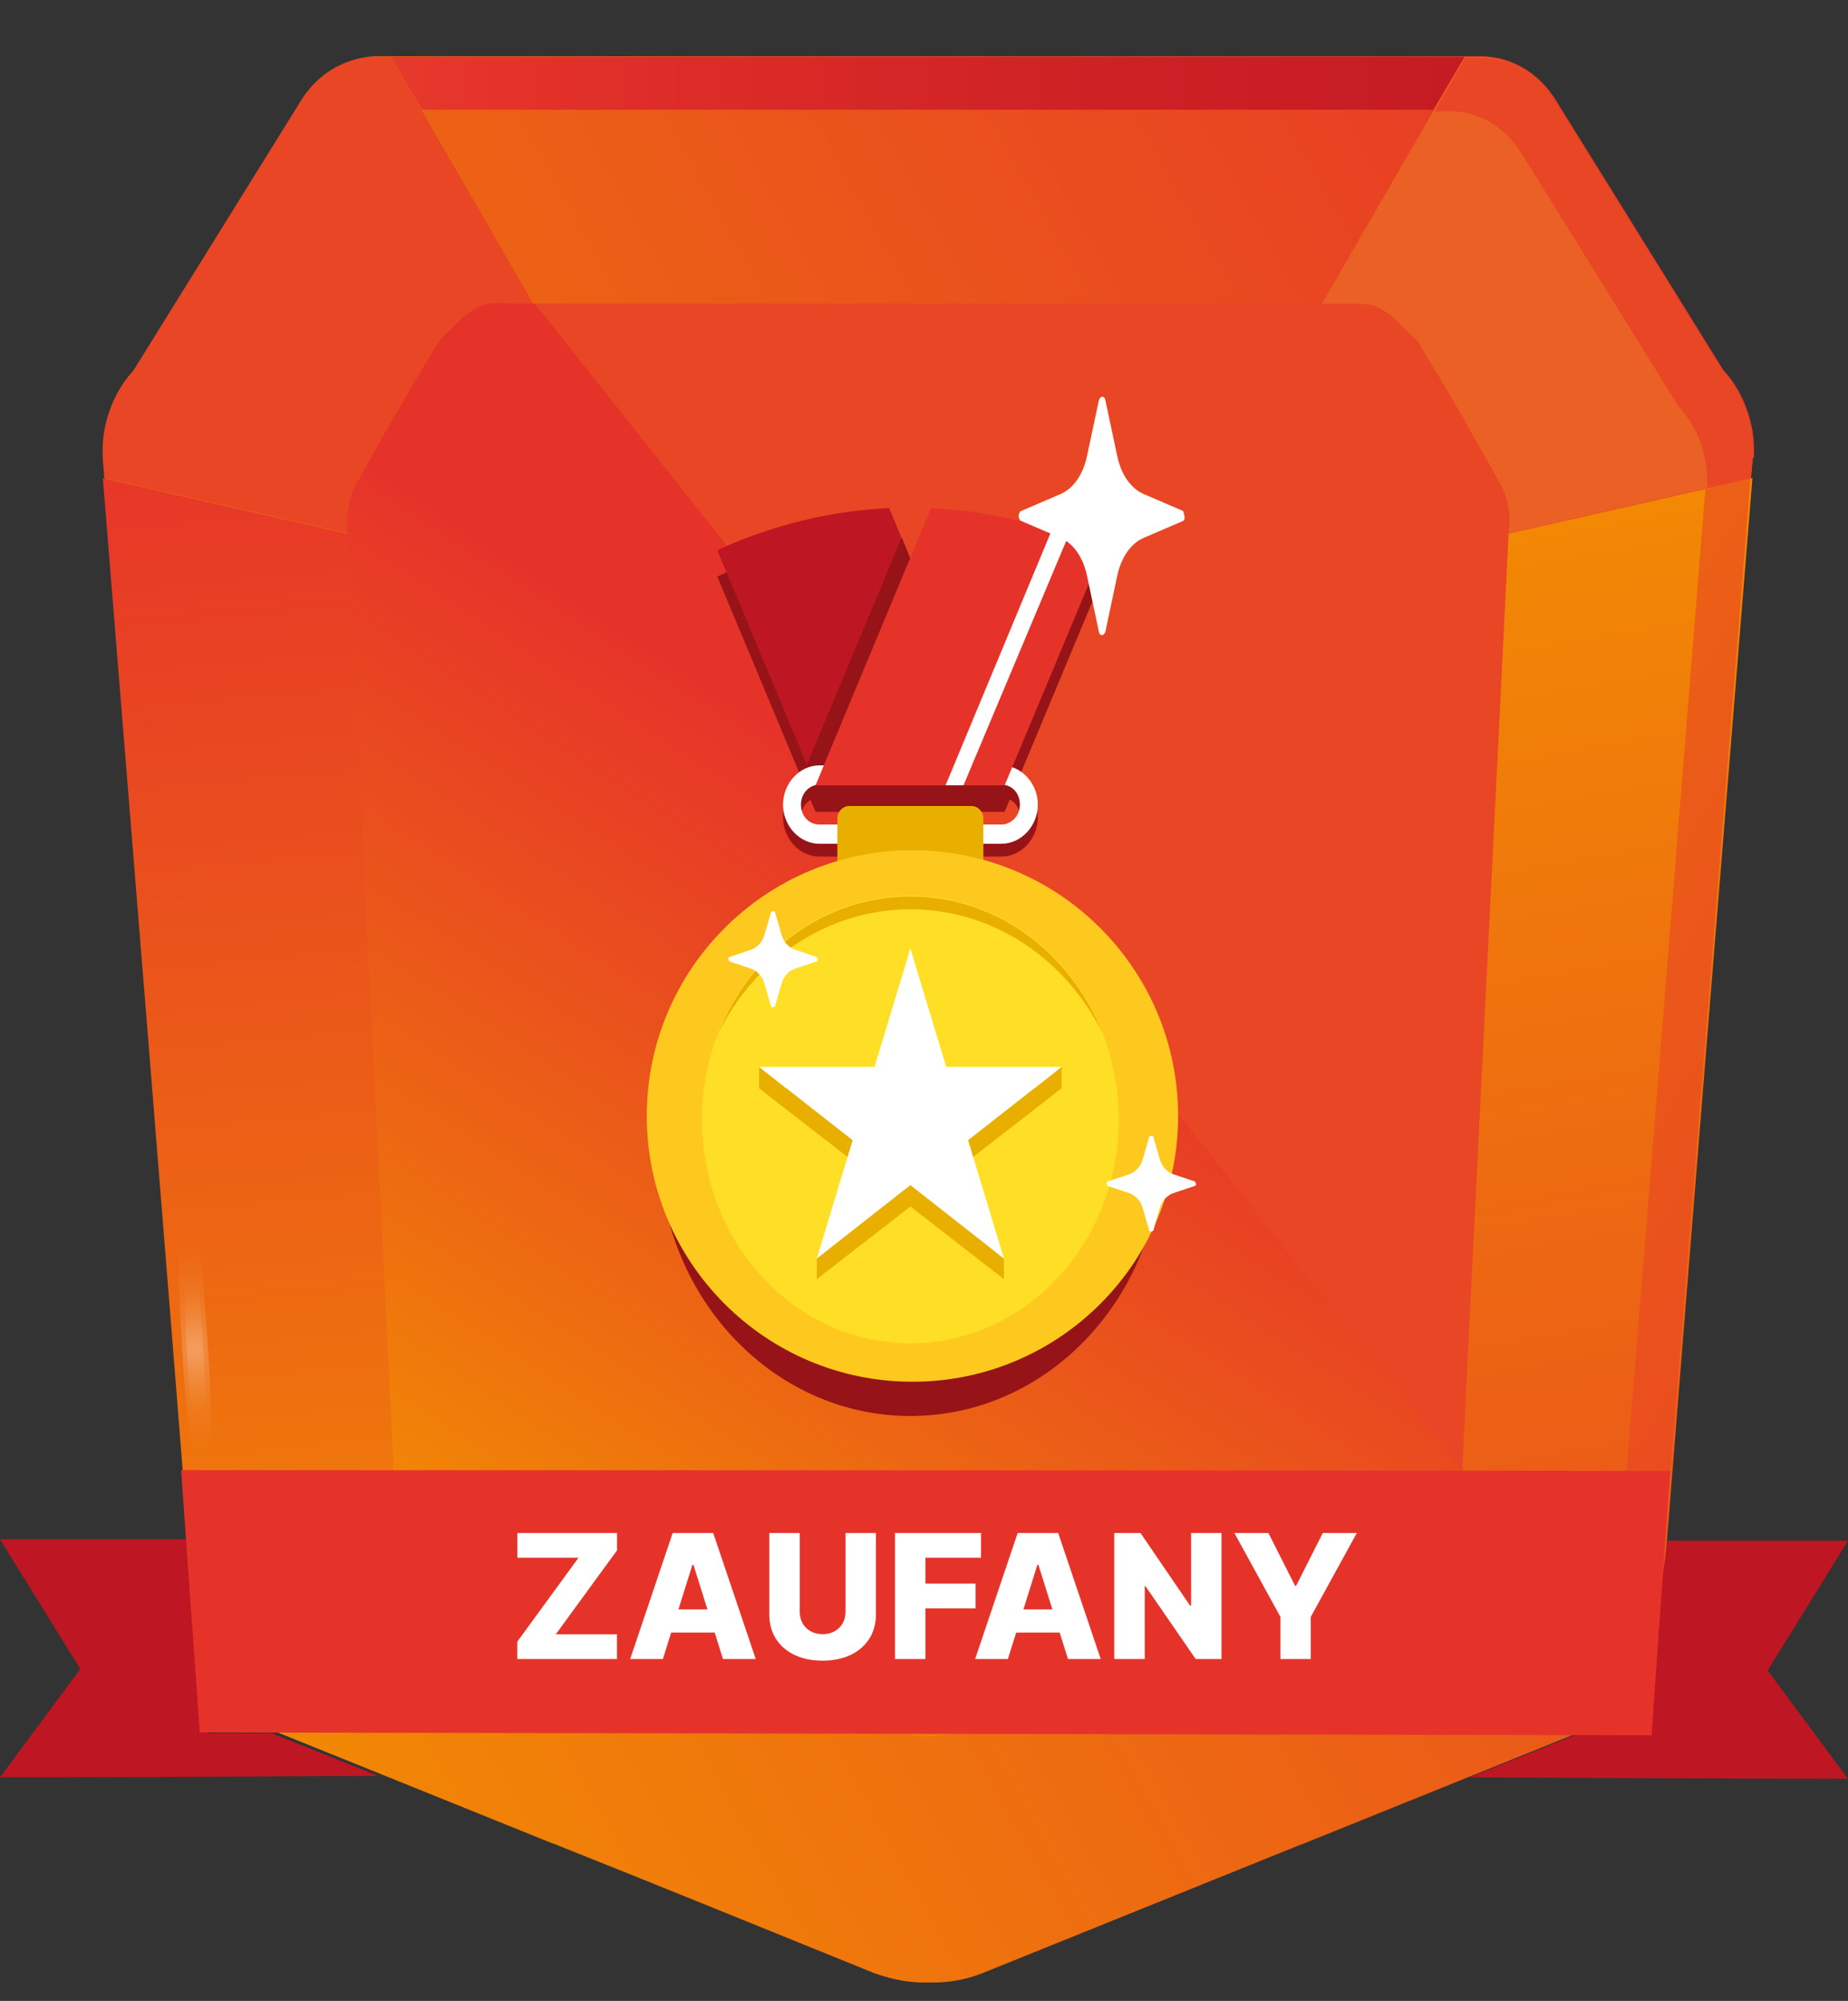 <svg width="85" height="92" viewBox="0 0 85 92" fill="none" xmlns="http://www.w3.org/2000/svg">
<rect x="0" y="0" width="85" height="92" fill="#333333" stroke="none"/>
<g id="trusted" clip-path="url(#clip0_838_29382)">
<path id="Vector" d="M80.606 21.069C79.172 38.861 77.737 56.62 76.303 74.412C76.211 75.035 75.967 76.116 75.296 77.23C74.441 78.606 73.312 79.328 72.793 79.59C68.581 81.293 64.339 82.997 60.127 84.701C60.005 84.767 59.852 84.799 59.7 84.865C54.847 86.831 50.025 88.764 45.172 90.73C44.684 90.927 43.89 91.156 42.913 91.156H42.486C41.509 91.156 40.716 90.894 40.227 90.73C35.375 88.764 30.552 86.798 25.7 84.865C25.578 84.799 25.425 84.767 25.272 84.701C21.061 82.997 16.818 81.293 12.606 79.59C12.057 79.295 10.958 78.606 10.104 77.23C9.402 76.116 9.188 75.035 9.096 74.412C7.662 56.62 6.227 38.861 4.793 21.069C4.793 20.61 4.793 19.791 5.098 18.873C5.434 17.956 5.922 17.333 6.197 17.006C8.578 13.172 10.958 9.338 13.339 5.505L13.888 4.62C14.621 3.408 15.841 2.687 17.184 2.588H68.276C69.619 2.654 70.84 3.408 71.572 4.62L72.121 5.505C74.502 9.338 76.883 13.172 79.263 17.006C79.569 17.333 80.057 17.956 80.362 18.873C80.698 19.791 80.698 20.61 80.667 21.069H80.606Z" fill="url(#paint0_linear_838_29382)"/>
<path id="Vector_2" d="M80.606 21.069C80.606 21.363 80.544 21.658 80.544 21.986L52.496 28.343L67.36 2.621H68.214C69.557 2.687 70.778 3.44 71.51 4.653L72.06 5.537C74.44 9.371 76.821 13.205 79.202 17.038C79.507 17.366 79.995 17.989 80.3 18.906C80.636 19.823 80.636 20.643 80.606 21.101V21.069Z" fill="#EB6025"/>
<path id="Vector_3" d="M4.731 21.069C4.731 21.363 4.792 21.658 4.792 21.986L32.841 28.343L17.977 2.621H17.123C15.78 2.687 14.559 3.44 13.826 4.653L13.277 5.537C10.896 9.371 8.516 13.205 6.135 17.038C5.83 17.366 5.342 17.989 5.036 18.906C4.701 19.823 4.701 20.643 4.731 21.101V21.069Z" fill="#E84624"/>
<path id="Vector_4" d="M80.604 21.986C79.2 39.32 77.796 56.653 76.422 73.987C76.392 74.577 76.239 75.494 75.751 76.543C75.232 77.657 74.53 78.345 74.103 78.738C68.67 74.314 63.237 69.891 57.805 65.5C58.965 52.459 60.124 39.418 61.284 26.377C67.724 24.903 74.164 23.461 80.604 21.986Z" fill="url(#paint1_linear_838_29382)"/>
<path id="Vector_5" d="M4.73 21.986C6.134 39.32 7.538 56.653 8.912 73.987C8.912 74.577 9.095 75.494 9.583 76.543C10.102 77.657 10.804 78.345 11.231 78.738C16.664 74.314 22.097 69.891 27.529 65.5C26.37 52.459 25.21 39.418 24.05 26.377C17.61 24.903 11.17 23.461 4.73 21.986Z" fill="url(#paint2_linear_838_29382)"/>
<path id="Vector_6" d="M69.405 24.214C68.703 38.566 67.97 52.951 67.268 67.302V67.794L24.387 13.959H61.378C62.385 13.959 62.66 13.959 63.056 14.024C63.331 14.09 63.667 14.253 64.064 14.581C64.43 14.941 64.796 15.302 65.193 15.662C65.803 16.678 66.444 17.727 67.055 18.808C67.695 19.922 68.337 21.036 68.947 22.15C69.069 22.347 69.222 22.642 69.313 23.035C69.435 23.526 69.435 23.919 69.435 24.214H69.405Z" fill="#E84624"/>
<path id="Vector_7" d="M67.358 67.794C67.327 68.285 67.205 68.973 66.839 69.662C66.412 70.448 65.862 70.907 65.557 71.103C62.139 72.512 58.72 73.888 55.302 75.297C49.35 77.624 45.017 79.295 44.345 79.524C44.07 79.623 43.49 79.819 42.758 79.852H42.727C41.995 79.852 41.415 79.623 41.141 79.524C40.469 79.262 36.105 77.624 30.184 75.297C26.765 73.888 23.347 72.512 19.929 71.103C19.623 70.874 19.074 70.448 18.647 69.662C18.097 68.646 18.097 67.696 18.097 67.302C17.395 52.951 16.663 38.566 15.961 24.215C15.961 23.952 15.961 23.526 16.083 23.035C16.175 22.642 16.327 22.38 16.449 22.15C17.06 21.036 17.67 19.922 18.342 18.808C18.952 17.727 19.593 16.678 20.203 15.662C20.57 15.302 20.936 14.941 21.302 14.581C21.699 14.253 22.035 14.09 22.279 14.024C22.675 13.893 22.95 13.926 23.957 13.959H24.598L67.358 67.794Z" fill="url(#paint3_linear_838_29382)"/>
<path id="Vector_8" d="M80.514 22.019C79.11 39.484 77.706 56.981 76.271 74.445C76.18 75.068 75.936 76.149 75.264 77.263C74.898 77.886 74.471 78.345 74.043 78.705C73.402 78.181 72.761 77.656 72.09 77.132C72.517 76.772 73.005 76.28 73.433 75.592C74.104 74.544 74.318 73.528 74.379 72.938C75.752 56.129 77.095 39.32 78.438 22.51C79.11 22.314 79.781 22.15 80.453 22.019H80.514Z" fill="url(#paint4_linear_838_29382)"/>
<path id="Vector_9" d="M67.359 2.621L65.924 5.046H19.411L17.977 2.621H67.359Z" fill="url(#paint5_linear_838_29382)"/>
<path id="Vector_10" d="M80.604 21.069C80.604 21.363 80.543 21.658 80.543 21.986L78.528 22.445C78.528 22.019 78.528 21.265 78.254 20.446C77.948 19.561 77.491 19.004 77.216 18.709C74.957 15.072 72.729 11.468 70.471 7.831L69.952 7.012C69.25 5.865 68.09 5.177 66.839 5.111H65.984L67.388 2.654H68.243C69.586 2.719 70.807 3.473 71.539 4.685L72.088 5.57C74.469 9.404 76.85 13.237 79.23 17.071C79.535 17.399 80.024 18.021 80.329 18.939C80.665 19.856 80.665 20.675 80.634 21.134V21.069H80.604Z" fill="#E84624"/>
<path id="Vector_11" d="M41.876 65.107C48.264 65.107 53.443 59.547 53.443 52.688C53.443 45.83 48.264 40.27 41.876 40.27C35.487 40.27 30.309 45.83 30.309 52.688C30.309 59.547 35.487 65.107 41.876 65.107Z" fill="#961418"/>
<path id="Vector_12" d="M32.992 26.508L37.509 37.321H46.208L40.897 24.575C38.089 24.706 35.434 25.394 32.992 26.508Z" fill="#961418"/>
<path id="Vector_13" d="M37.512 37.321H46.21L50.727 26.508C48.285 25.394 45.63 24.706 42.822 24.575L37.512 37.321Z" fill="#961418"/>
<path id="Vector_14" d="M32.992 25.296L37.509 36.108H46.208L40.897 23.362C38.089 23.493 35.434 24.181 32.992 25.296Z" fill="#BE1622"/>
<path id="Vector_15" d="M41.874 25.689L37.51 36.109L37.113 35.158L41.478 24.706L41.874 25.689Z" fill="#961418"/>
<path id="Vector_16" d="M46.057 39.385H37.694C36.779 39.385 36.016 38.566 36.016 37.583C36.016 36.6 36.779 35.781 37.694 35.781H46.057C46.972 35.781 47.736 36.6 47.736 37.583C47.736 38.566 46.972 39.385 46.057 39.385ZM37.694 36.666C37.236 36.666 36.84 37.059 36.84 37.583C36.84 38.107 37.206 38.5 37.694 38.5H46.057C46.515 38.5 46.911 38.107 46.911 37.583C46.911 37.059 46.545 36.666 46.057 36.666H37.694Z" fill="#961418"/>
<path id="Vector_17" d="M46.057 38.796H37.694C36.779 38.796 36.016 37.977 36.016 36.993C36.016 36.011 36.779 35.191 37.694 35.191H46.057C46.972 35.191 47.736 36.011 47.736 36.993C47.736 37.977 46.972 38.796 46.057 38.796ZM37.694 36.076C37.236 36.076 36.84 36.469 36.84 36.993C36.84 37.518 37.206 37.911 37.694 37.911H46.057C46.515 37.911 46.911 37.518 46.911 36.993C46.911 36.469 46.545 36.076 46.057 36.076H37.694Z" fill="white"/>
<path id="Vector_18" d="M39.065 37.059H44.681C44.986 37.059 45.23 37.321 45.23 37.649V39.648H38.516V37.649C38.516 37.321 38.76 37.059 39.065 37.059Z" fill="#E9AF00"/>
<path id="Vector_19" d="M41.969 63.531C48.717 63.531 54.188 58.061 54.188 51.312C54.188 44.564 48.717 39.094 41.969 39.094C35.221 39.094 29.75 44.564 29.75 51.312C29.75 58.061 35.221 63.531 41.969 63.531Z" fill="#FEC91E"/>
<path id="Vector_20" d="M41.873 61.765C47.165 61.765 51.456 57.158 51.456 51.476C51.456 45.794 47.165 41.188 41.873 41.188C36.58 41.188 32.289 45.794 32.289 51.476C32.289 57.158 36.58 61.765 41.873 61.765Z" fill="#FFDF25"/>
<path id="Vector_21" d="M41.875 41.81C45.69 41.81 49.017 44.104 50.696 47.479C49.231 43.809 45.843 41.22 41.875 41.22C37.908 41.22 34.52 43.809 33.055 47.479C34.733 44.104 38.06 41.81 41.875 41.81Z" fill="#E9AF00"/>
<path id="Vector_22" d="M48.831 50.035V49.052L47.611 50.035H43.521L41.873 44.595L40.225 50.035H36.135L34.914 49.052V50.035L36.257 51.083L39.217 53.377L37.936 57.571L37.569 57.866V58.816L39.004 57.702L41.873 55.474L46.176 58.816V57.866L45.779 57.571L44.528 53.377L48.831 50.035Z" fill="#E9AF00"/>
<path id="Vector_23" d="M41.873 43.612L43.521 49.052H48.831L44.528 52.426L46.176 57.866L41.873 54.491L37.569 57.866L39.217 52.426L34.914 49.052H40.225L41.873 43.612Z" fill="white"/>
<path id="Vector_24" d="M53.045 52.262L53.35 53.311C53.442 53.639 53.686 53.901 53.991 53.999L54.968 54.327C54.968 54.327 55.059 54.491 54.968 54.523L53.991 54.851C53.686 54.949 53.442 55.211 53.35 55.539L53.045 56.588C53.045 56.588 52.892 56.686 52.862 56.588L52.557 55.539C52.465 55.211 52.221 54.949 51.916 54.851L50.939 54.523C50.939 54.523 50.848 54.359 50.939 54.327L51.916 53.999C52.221 53.901 52.465 53.639 52.557 53.311L52.862 52.262C52.862 52.262 53.014 52.164 53.045 52.262Z" fill="white"/>
<path id="Vector_25" d="M35.647 41.941L35.952 42.99C36.043 43.317 36.288 43.579 36.593 43.678L37.569 44.005C37.569 44.005 37.661 44.169 37.569 44.202L36.593 44.53C36.288 44.628 36.043 44.89 35.952 45.218L35.647 46.266C35.647 46.266 35.494 46.365 35.464 46.266L35.158 45.218C35.067 44.89 34.823 44.628 34.517 44.53L33.541 44.202C33.541 44.202 33.449 44.038 33.541 44.005L34.517 43.678C34.823 43.579 35.067 43.317 35.158 42.99L35.464 41.941C35.464 41.941 35.616 41.843 35.647 41.941Z" fill="white"/>
<path id="Vector_26" d="M37.512 36.108H46.21L50.727 25.296C48.285 24.181 45.63 23.493 42.822 23.362L37.512 36.108Z" fill="#E6332A"/>
<path id="Vector_27" d="M43.492 36.109L48.375 24.378L49.139 24.64L44.316 36.109H43.492Z" fill="white"/>
<path id="Vector_28" d="M50.846 18.415L51.395 21.003C51.578 21.822 52.006 22.445 52.586 22.707L54.417 23.494C54.417 23.494 54.569 23.887 54.417 23.952L52.586 24.739C52.006 25.001 51.578 25.623 51.395 26.442L50.846 29.031C50.785 29.26 50.571 29.26 50.541 29.031L49.991 26.442C49.808 25.623 49.381 25.001 48.801 24.739L46.97 23.952C46.817 23.887 46.817 23.559 46.97 23.494L48.801 22.707C49.381 22.445 49.808 21.822 49.991 21.003L50.541 18.415C50.602 18.185 50.816 18.185 50.846 18.415Z" fill="white"/>
<g id="Group" opacity="0.51">
<path id="Vector_29" opacity="0.4" d="M9.979 62.387C10.376 69.399 10.254 74.904 9.674 74.675C9.125 74.478 8.331 68.646 7.934 61.634C7.537 54.622 7.66 49.117 8.239 49.346C8.789 49.543 9.582 55.375 9.979 62.387Z" fill="url(#paint6_radial_838_29382)"/>
<path id="Vector_30" opacity="0.4" d="M9.487 70.41C9.84 70.386 9.905 66.647 9.632 62.06C9.359 57.473 8.851 53.774 8.497 53.798C8.144 53.823 8.079 57.561 8.353 62.148C8.626 66.735 9.134 70.434 9.487 70.41Z" fill="url(#paint7_radial_838_29382)"/>
<path id="Vector_31" opacity="0.4" d="M9.581 62.224C9.826 66.385 9.734 69.662 9.398 69.531C9.063 69.399 8.605 65.926 8.361 61.765C8.116 57.603 8.208 54.327 8.544 54.458C8.879 54.589 9.337 58.062 9.581 62.224Z" fill="url(#paint8_radial_838_29382)"/>
<path id="Vector_32" opacity="0.4" d="M9.367 62.158C9.519 64.877 9.458 67.04 9.245 66.975C9.031 66.909 8.726 64.615 8.573 61.863C8.42 59.143 8.481 56.981 8.695 57.046C8.909 57.112 9.214 59.406 9.367 62.158Z" fill="url(#paint9_radial_838_29382)"/>
</g>
<path id="Vector_33" opacity="0.4" d="M56.526 27.279C57.13 24.811 54.936 22.055 51.627 21.122C48.317 20.189 45.145 21.433 44.541 23.901C43.938 26.369 46.132 29.126 49.441 30.059C52.751 30.992 55.923 29.747 56.526 27.279Z" fill="url(#paint10_radial_838_29382)"/>
<path id="Vector_34" opacity="0.4" d="M54.462 26.697C54.86 25.069 53.425 23.254 51.256 22.643C49.088 22.032 47.007 22.856 46.609 24.484C46.211 26.112 47.646 27.927 49.815 28.538C51.983 29.149 54.064 28.325 54.462 26.697Z" fill="url(#paint11_radial_838_29382)"/>
<path id="Vector_35" opacity="0.4" d="M53.717 24.673C54.663 26.18 54.022 27.786 52.252 28.277C50.482 28.769 48.285 27.95 47.338 26.475C46.392 24.968 47.033 23.362 48.803 22.871C50.574 22.379 52.771 23.198 53.717 24.673Z" fill="url(#paint12_radial_838_29382)"/>
<path id="Vector_36" opacity="0.4" d="M52.616 25.001C53.257 25.984 52.83 27.032 51.67 27.36C50.51 27.688 49.076 27.163 48.435 26.18C47.794 25.197 48.221 24.149 49.381 23.821C50.541 23.494 51.975 24.018 52.616 25.001Z" fill="url(#paint13_radial_838_29382)"/>
<path id="Vector_37" opacity="0.4" d="M55.969 60.881C57.345 59.835 57.15 57 55.534 54.548C53.918 52.096 51.492 50.955 50.116 52C48.74 53.045 48.935 55.88 50.551 58.333C52.167 60.785 54.593 61.926 55.969 60.881Z" fill="url(#paint14_radial_838_29382)"/>
<path id="Vector_38" opacity="0.4" d="M54.966 59.356C55.86 58.676 55.725 56.82 54.664 55.21C53.602 53.6 52.017 52.845 51.123 53.525C50.228 54.204 50.364 56.06 51.425 57.67C52.486 59.281 54.071 60.035 54.966 59.356Z" fill="url(#paint15_radial_838_29382)"/>
<path id="Vector_39" opacity="0.4" d="M54.874 55.965C55.607 57.538 55.393 59.013 54.386 59.275C53.379 59.537 51.944 58.488 51.212 56.916C50.48 55.343 50.693 53.868 51.7 53.606C52.707 53.344 54.142 54.392 54.874 55.965Z" fill="url(#paint16_radial_838_29382)"/>
<path id="Vector_40" opacity="0.4" d="M54.267 56.129C54.755 57.145 54.603 58.128 53.931 58.292C53.26 58.456 52.314 57.767 51.825 56.752C51.337 55.736 51.489 54.753 52.161 54.589C52.832 54.425 53.779 55.113 54.267 56.129Z" fill="url(#paint17_radial_838_29382)"/>
<g id="Group_2" opacity="0.62">
<path id="Vector_41" opacity="0.4" d="M70.351 62.289C69.527 69.825 68.001 75.592 66.933 75.166C65.895 74.74 65.712 68.252 66.536 60.716C67.36 53.18 68.886 47.413 69.954 47.839C70.992 48.265 71.175 54.753 70.351 62.289Z" fill="url(#paint18_radial_838_29382)"/>
<path id="Vector_42" opacity="0.4" d="M69.706 61.658C70.226 56.694 70.077 52.602 69.374 52.517C68.67 52.432 67.678 56.387 67.158 61.35C66.638 66.313 66.787 70.406 67.49 70.491C68.194 70.576 69.186 66.621 69.706 61.658Z" fill="url(#paint19_radial_838_29382)"/>
<path id="Vector_43" opacity="0.4" d="M69.557 61.994C69.069 66.483 68.153 69.924 67.512 69.662C66.871 69.4 66.779 65.566 67.268 61.077C67.756 56.588 68.672 53.147 69.313 53.41C69.923 53.672 70.045 57.505 69.557 61.994Z" fill="url(#paint20_radial_838_29382)"/>
<path id="Vector_44" opacity="0.4" d="M69.19 61.83C68.854 64.779 68.274 67.04 67.847 66.844C67.45 66.68 67.359 64.157 67.694 61.208C68.03 58.259 68.61 55.998 69.037 56.194C69.464 56.391 69.525 58.881 69.19 61.83Z" fill="url(#paint21_radial_838_29382)"/>
</g>
<g id="Group_3" opacity="0.34">
<path id="Vector_45" opacity="0.4" d="M9.615 9.928C13.339 4.129 16.879 0.131 17.551 0.95C18.222 1.769 15.75 7.143 12.057 12.91C8.364 18.677 4.793 22.707 4.122 21.855C3.45 21.036 5.922 15.662 9.615 9.895V9.928Z" fill="url(#paint22_radial_838_29382)"/>
<path id="Vector_46" opacity="0.4" d="M11.812 12.16C14.23 8.345 15.749 4.93 15.206 4.533C14.662 4.136 12.262 6.908 9.844 10.723C7.426 14.538 5.907 17.953 6.45 18.35C6.994 18.747 9.394 15.976 11.812 12.16Z" fill="url(#paint23_radial_838_29382)"/>
<path id="Vector_47" opacity="0.4" d="M10.104 10.518C12.302 7.077 14.438 4.685 14.835 5.177C15.231 5.668 13.767 8.847 11.569 12.287C9.372 15.728 7.235 18.12 6.838 17.628C6.442 17.137 7.907 13.958 10.104 10.518Z" fill="url(#paint24_radial_838_29382)"/>
<path id="Vector_48" opacity="0.4" d="M10.378 10.813C11.812 8.552 13.216 6.979 13.46 7.307C13.735 7.635 12.758 9.732 11.324 11.992C9.89 14.253 8.486 15.826 8.241 15.498C7.997 15.171 8.943 13.074 10.378 10.813Z" fill="url(#paint25_radial_838_29382)"/>
</g>
<path id="Vector_49" opacity="0.4" d="M36.396 51.472C40.945 50.721 44.275 47.618 43.834 44.542C43.394 41.465 39.349 39.58 34.801 40.331C30.253 41.081 26.923 44.184 27.363 47.26C27.804 50.337 31.848 52.222 36.396 51.472Z" fill="url(#paint26_radial_838_29382)"/>
<path id="Vector_50" opacity="0.4" d="M36.125 49.561C39.108 49.069 41.29 47.031 41.001 45.01C40.712 42.989 38.059 41.749 35.077 42.242C32.095 42.734 29.912 44.771 30.201 46.792C30.491 48.814 33.143 50.053 36.125 49.561Z" fill="url(#paint27_radial_838_29382)"/>
<path id="Vector_51" opacity="0.4" d="M36.472 42.465C39.158 42.531 40.928 44.136 40.44 46.004C39.951 47.904 37.388 49.346 34.732 49.281C32.047 49.215 30.276 47.609 30.765 45.742C31.253 43.841 33.817 42.4 36.472 42.465Z" fill="url(#paint28_radial_838_29382)"/>
<path id="Vector_52" opacity="0.4" d="M36.166 43.645C37.906 43.678 39.096 44.726 38.761 45.971C38.455 47.217 36.746 48.167 35.006 48.134C33.267 48.101 32.077 47.053 32.412 45.807C32.748 44.562 34.426 43.612 36.166 43.645Z" fill="url(#paint29_radial_838_29382)"/>
<g id="Group_4" opacity="0.27">
<path id="Vector_53" opacity="0.4" d="M55.548 36.37C69.343 56.686 76.516 75.133 71.541 77.525C66.566 79.917 51.336 65.402 37.541 45.054C23.745 24.738 16.573 6.324 21.548 3.899C26.523 1.507 41.753 16.023 55.548 36.37Z" fill="url(#paint30_radial_838_29382)"/>
<path id="Vector_54" opacity="0.4" d="M63.214 64.702C66.024 62.451 60.839 49.892 51.633 36.652C42.427 23.412 32.687 14.504 29.877 16.756C27.067 19.007 32.253 31.566 41.458 44.806C50.664 58.046 60.405 66.954 63.214 64.702Z" fill="url(#paint31_radial_838_29382)"/>
<path id="Vector_55" opacity="0.4" d="M51.885 38.107C60.095 50.198 64.368 61.175 61.408 62.617C58.447 64.058 49.383 55.408 41.173 43.285C32.962 31.194 28.69 20.217 31.65 18.775C34.611 17.333 43.675 25.984 51.885 38.107Z" fill="url(#paint32_radial_838_29382)"/>
<path id="Vector_56" opacity="0.4" d="M50.053 39.025C55.456 46.954 58.233 54.163 56.31 55.113C54.357 56.063 48.436 50.362 43.034 42.432C37.632 34.503 34.854 27.294 36.777 26.344C38.7 25.394 44.651 31.095 50.053 39.025Z" fill="url(#paint33_radial_838_29382)"/>
</g>
<path id="Vector_57" d="M76.697 70.841H84.998L81.305 76.804L84.998 81.785C79.199 81.785 73.4 81.752 67.602 81.719C69.25 81.064 70.867 80.409 72.515 79.753H75.445L76.697 70.841Z" fill="#BE1622"/>
<path id="Vector_58" d="M8.698 70.775H0L3.693 76.739L0 81.719C5.799 81.719 11.598 81.687 17.397 81.654C15.749 80.998 14.131 80.343 12.483 79.688H9.553C9.248 76.739 8.973 73.757 8.668 70.808H8.698V70.775Z" fill="#BE1622"/>
<path id="Vector_59" d="M75.935 79.786L9.187 79.655C8.912 75.625 8.607 71.627 8.332 67.597C31.162 67.597 53.991 67.597 76.82 67.63C76.546 71.693 76.24 75.723 75.966 79.786H75.935Z" fill="#E6332A"/>
<path id="Vector_60" d="M23.793 76.281V75.483L26.609 71.623H23.796V70.486H28.38V71.284L25.564 75.144H28.377V76.281H23.793ZM30.49 76.281H28.985L30.94 70.486H32.805L34.761 76.281H33.255L31.894 71.946H31.849L30.49 76.281ZM30.29 74H33.436V75.064H30.29V74ZM38.891 70.486H40.289V74.224C40.289 74.656 40.186 75.032 39.98 75.353C39.775 75.672 39.488 75.919 39.12 76.094C38.752 76.268 38.325 76.355 37.838 76.355C37.346 76.355 36.916 76.268 36.548 76.094C36.18 75.919 35.894 75.672 35.69 75.353C35.486 75.032 35.385 74.656 35.385 74.224V70.486H36.785V74.102C36.785 74.302 36.829 74.481 36.916 74.637C37.004 74.794 37.128 74.916 37.286 75.005C37.445 75.094 37.629 75.138 37.838 75.138C38.047 75.138 38.23 75.094 38.387 75.005C38.545 74.916 38.669 74.794 38.758 74.637C38.846 74.481 38.891 74.302 38.891 74.102V70.486ZM41.166 76.281V70.486H45.123V71.623H42.567V72.812H44.871V73.952H42.567V76.281H41.166ZM46.358 76.281H44.852L46.808 70.486H48.673L50.628 76.281H49.123L47.761 71.946H47.716L46.358 76.281ZM46.157 74H49.304V75.064H46.157V74ZM56.184 70.486V76.281H54.996L52.69 72.936H52.653V76.281H51.252V70.486H52.458L54.738 73.825H54.786V70.486H56.184ZM56.776 70.486H58.341L59.567 72.911H59.618L60.843 70.486H62.408L60.288 74.346V76.281H58.896V74.346L56.776 70.486Z" fill="white"/>
</g>
<defs>
<linearGradient id="paint0_linear_838_29382" x1="-3.997" y1="72.283" x2="101.158" y2="13.632" gradientUnits="userSpaceOnUse">
<stop stop-color="#F39200"/>
<stop offset="0.38" stop-color="#ED6812"/>
<stop offset="0.9" stop-color="#E6332A"/>
</linearGradient>
<linearGradient id="paint1_linear_838_29382" x1="64.824" y1="15.236" x2="83.989" y2="123.486" gradientUnits="userSpaceOnUse">
<stop stop-color="#F39200"/>
<stop offset="0.38" stop-color="#ED6812"/>
<stop offset="0.9" stop-color="#E6332A"/>
</linearGradient>
<linearGradient id="paint2_linear_838_29382" x1="19.625" y1="87.093" x2="12.527" y2="11.064" gradientUnits="userSpaceOnUse">
<stop stop-color="#F39200"/>
<stop offset="0.38" stop-color="#ED6812"/>
<stop offset="0.9" stop-color="#E6332A"/>
</linearGradient>
<linearGradient id="paint3_linear_838_29382" x1="23.439" y1="78.148" x2="50.102" y2="37.132" gradientUnits="userSpaceOnUse">
<stop stop-color="#F39200"/>
<stop offset="0.38" stop-color="#ED6812"/>
<stop offset="0.9" stop-color="#E6332A"/>
</linearGradient>
<linearGradient id="paint4_linear_838_29382" x1="23.806" y1="14.319" x2="120.959" y2="71.143" gradientUnits="userSpaceOnUse">
<stop stop-color="#F39200"/>
<stop offset="0.38" stop-color="#ED6812"/>
<stop offset="0.9" stop-color="#E6332A"/>
</linearGradient>
<linearGradient id="paint5_linear_838_29382" x1="-36.808" y1="3.833" x2="101.573" y2="3.833" gradientUnits="userSpaceOnUse">
<stop stop-color="#F9EC5D"/>
<stop offset="0.09" stop-color="#F3BA4F"/>
<stop offset="0.2" stop-color="#ED803F"/>
<stop offset="0.3" stop-color="#E95633"/>
<stop offset="0.38" stop-color="#E63C2C"/>
<stop offset="0.43" stop-color="#E6332A"/>
<stop offset="0.46" stop-color="#E12F29"/>
<stop offset="0.63" stop-color="#CD2125"/>
<stop offset="0.81" stop-color="#C11822"/>
<stop offset="0.99" stop-color="#BE1622"/>
</linearGradient>
<radialGradient id="paint6_radial_838_29382" cx="0" cy="0" r="1" gradientUnits="userSpaceOnUse" gradientTransform="translate(-3460.63 -1177.72) rotate(20.087) scale(1.12 11.686)">
<stop offset="0.05" stop-color="#FEFEFE"/>
<stop offset="0.88" stop-color="#F1BA65" stop-opacity="0"/>
</radialGradient>
<radialGradient id="paint7_radial_838_29382" cx="0" cy="0" r="1" gradientUnits="userSpaceOnUse" gradientTransform="translate(-3460.72 -1178.03) rotate(20.087) scale(0.736 7.679)">
<stop offset="0.05" stop-color="#FEFEFE"/>
<stop offset="0.88" stop-color="#F1BA65" stop-opacity="0"/>
</radialGradient>
<radialGradient id="paint8_radial_838_29382" cx="0" cy="0" r="1" gradientUnits="userSpaceOnUse" gradientTransform="translate(8.971 61.994) scale(5.005 5.374)">
<stop offset="0.05" stop-color="#FEFEFE"/>
<stop offset="0.88" stop-color="#F1BA65" stop-opacity="0"/>
</radialGradient>
<radialGradient id="paint9_radial_838_29382" cx="0" cy="0" r="1" gradientUnits="userSpaceOnUse" gradientTransform="translate(8.97 61.994) scale(3.296 3.539)">
<stop offset="0.05" stop-color="#FEFEFE"/>
<stop offset="0.88" stop-color="#F1BA65" stop-opacity="0"/>
</radialGradient>
<radialGradient id="paint10_radial_838_29382" cx="0" cy="0" r="1" gradientUnits="userSpaceOnUse" gradientTransform="translate(-913.91 288.785) rotate(-15.709) scale(5.582 5.193)">
<stop offset="0.05" stop-color="#FEFEFE"/>
<stop offset="0.88" stop-color="#F1BA65" stop-opacity="0"/>
</radialGradient>
<radialGradient id="paint11_radial_838_29382" cx="0" cy="0" r="1" gradientUnits="userSpaceOnUse" gradientTransform="translate(-913.881 288.928) rotate(-15.709) scale(3.668 3.412)">
<stop offset="0.05" stop-color="#FEFEFE"/>
<stop offset="0.88" stop-color="#F1BA65" stop-opacity="0"/>
</radialGradient>
<radialGradient id="paint12_radial_838_29382" cx="0" cy="0" r="1" gradientUnits="userSpaceOnUse" gradientTransform="translate(-913.972 288.641) rotate(-15.709) scale(3.325 3.093)">
<stop offset="0.05" stop-color="#FEFEFE"/>
<stop offset="0.88" stop-color="#F1BA65" stop-opacity="0"/>
</radialGradient>
<radialGradient id="paint13_radial_838_29382" cx="0" cy="0" r="1" gradientUnits="userSpaceOnUse" gradientTransform="translate(-913.974 288.641) rotate(-15.709) scale(2.184 2.031)">
<stop offset="0.05" stop-color="#FEFEFE"/>
<stop offset="0.88" stop-color="#F1BA65" stop-opacity="0"/>
</radialGradient>
<radialGradient id="paint14_radial_838_29382" cx="0" cy="0" r="1" gradientUnits="userSpaceOnUse" gradientTransform="translate(-553.284 202.184) rotate(-14.421) scale(3.207 5.197)">
<stop offset="0.05" stop-color="#FEFEFE"/>
<stop offset="0.88" stop-color="#F1BA65" stop-opacity="0"/>
</radialGradient>
<radialGradient id="paint15_radial_838_29382" cx="0" cy="0" r="1" gradientUnits="userSpaceOnUse" gradientTransform="translate(-553.272 202.256) rotate(-14.421) scale(2.108 3.415)">
<stop offset="0.05" stop-color="#FEFEFE"/>
<stop offset="0.88" stop-color="#F1BA65" stop-opacity="0"/>
</radialGradient>
<radialGradient id="paint16_radial_838_29382" cx="0" cy="0" r="1" gradientUnits="userSpaceOnUse" gradientTransform="translate(-553.264 202.402) rotate(-14.421) scale(1.91 3.095)">
<stop offset="0.05" stop-color="#FEFEFE"/>
<stop offset="0.88" stop-color="#F1BA65" stop-opacity="0"/>
</radialGradient>
<radialGradient id="paint17_radial_838_29382" cx="0" cy="0" r="1" gradientUnits="userSpaceOnUse" gradientTransform="translate(-553.262 202.402) rotate(-14.421) scale(1.255 2.033)">
<stop offset="0.05" stop-color="#FEFEFE"/>
<stop offset="0.88" stop-color="#F1BA65" stop-opacity="0"/>
</radialGradient>
<radialGradient id="paint18_radial_838_29382" cx="0" cy="0" r="1" gradientUnits="userSpaceOnUse" gradientTransform="translate(-2098.37 -861.377) rotate(22.534) scale(2.104 13.139)">
<stop offset="0.05" stop-color="#FEFEFE"/>
<stop offset="0.88" stop-color="#F1BA65" stop-opacity="0"/>
</radialGradient>
<radialGradient id="paint19_radial_838_29382" cx="0" cy="0" r="1" gradientUnits="userSpaceOnUse" gradientTransform="translate(-2098.46 -861.792) rotate(22.534) scale(1.382 8.634)">
<stop offset="0.05" stop-color="#FEFEFE"/>
<stop offset="0.88" stop-color="#F1BA65" stop-opacity="0"/>
</radialGradient>
<radialGradient id="paint20_radial_838_29382" cx="0" cy="0" r="1" gradientUnits="userSpaceOnUse" gradientTransform="translate(-2098.37 -861.377) rotate(22.534) scale(1.253 7.826)">
<stop offset="0.05" stop-color="#FEFEFE"/>
<stop offset="0.88" stop-color="#F1BA65" stop-opacity="0"/>
</radialGradient>
<radialGradient id="paint21_radial_838_29382" cx="0" cy="0" r="1" gradientUnits="userSpaceOnUse" gradientTransform="translate(-2098.38 -861.377) rotate(22.534) scale(0.823 5.14)">
<stop offset="0.05" stop-color="#FEFEFE"/>
<stop offset="0.88" stop-color="#F1BA65" stop-opacity="0"/>
</radialGradient>
<radialGradient id="paint22_radial_838_29382" cx="0" cy="0" r="1" gradientUnits="userSpaceOnUse" gradientTransform="translate(727.985 894.407) rotate(-128.918) scale(1.943 11.822)">
<stop offset="0.05" stop-color="#FEFEFE"/>
<stop offset="0.88" stop-color="#F1BA65" stop-opacity="0"/>
</radialGradient>
<radialGradient id="paint23_radial_838_29382" cx="0" cy="0" r="1" gradientUnits="userSpaceOnUse" gradientTransform="translate(727.705 894.541) rotate(-128.918) scale(1.272 7.738)">
<stop offset="0.05" stop-color="#FEFEFE"/>
<stop offset="0.88" stop-color="#F1BA65" stop-opacity="0"/>
</radialGradient>
<radialGradient id="paint24_radial_838_29382" cx="0" cy="0" r="1" gradientUnits="userSpaceOnUse" gradientTransform="translate(727.985 894.407) rotate(-128.918) scale(1.154 7.022)">
<stop offset="0.05" stop-color="#FEFEFE"/>
<stop offset="0.88" stop-color="#F1BA65" stop-opacity="0"/>
</radialGradient>
<radialGradient id="paint25_radial_838_29382" cx="0" cy="0" r="1" gradientUnits="userSpaceOnUse" gradientTransform="translate(727.984 894.407) rotate(-128.918) scale(0.754 4.586)">
<stop offset="0.05" stop-color="#FEFEFE"/>
<stop offset="0.88" stop-color="#F1BA65" stop-opacity="0"/>
</radialGradient>
<radialGradient id="paint26_radial_838_29382" cx="0" cy="0" r="1" gradientUnits="userSpaceOnUse" gradientTransform="translate(76.127 -186.57) rotate(-75.507) scale(5.94 7.956)">
<stop offset="0.05" stop-color="#FEFEFE"/>
<stop offset="0.88" stop-color="#F1BA65" stop-opacity="0"/>
</radialGradient>
<radialGradient id="paint27_radial_838_29382" cx="0" cy="0" r="1" gradientUnits="userSpaceOnUse" gradientTransform="translate(76.139 -186.505) rotate(-75.507) scale(3.896 5.218)">
<stop offset="0.05" stop-color="#FEFEFE"/>
<stop offset="0.88" stop-color="#F1BA65" stop-opacity="0"/>
</radialGradient>
<radialGradient id="paint28_radial_838_29382" cx="0" cy="0" r="1" gradientUnits="userSpaceOnUse" gradientTransform="translate(76.155 -186.348) rotate(-75.507) scale(3.53 4.727)">
<stop offset="0.05" stop-color="#FEFEFE"/>
<stop offset="0.88" stop-color="#F1BA65" stop-opacity="0"/>
</radialGradient>
<radialGradient id="paint29_radial_838_29382" cx="0" cy="0" r="1" gradientUnits="userSpaceOnUse" gradientTransform="translate(76.155 -186.347) rotate(-75.507) scale(2.325 3.113)">
<stop offset="0.05" stop-color="#FEFEFE"/>
<stop offset="0.88" stop-color="#F1BA65" stop-opacity="0"/>
</radialGradient>
<radialGradient id="paint30_radial_838_29382" cx="0" cy="0" r="1" gradientUnits="userSpaceOnUse" gradientTransform="translate(-1367.83 717.368) rotate(-25.809) scale(10.023 43.958)">
<stop offset="0.05" stop-color="#FEFEFE"/>
<stop offset="0.88" stop-color="#F1BA65" stop-opacity="0"/>
</radialGradient>
<radialGradient id="paint31_radial_838_29382" cx="0" cy="0" r="1" gradientUnits="userSpaceOnUse" gradientTransform="translate(-1367.83 717.363) rotate(-25.809) scale(6.569 28.812)">
<stop offset="0.05" stop-color="#FEFEFE"/>
<stop offset="0.88" stop-color="#F1BA65" stop-opacity="0"/>
</radialGradient>
<radialGradient id="paint32_radial_838_29382" cx="0" cy="0" r="1" gradientUnits="userSpaceOnUse" gradientTransform="translate(-1367.83 717.368) rotate(-25.809) scale(5.959 26.136)">
<stop offset="0.05" stop-color="#FEFEFE"/>
<stop offset="0.88" stop-color="#F1BA65" stop-opacity="0"/>
</radialGradient>
<radialGradient id="paint33_radial_838_29382" cx="0" cy="0" r="1" gradientUnits="userSpaceOnUse" gradientTransform="translate(-1367.83 717.368) rotate(-25.809) scale(3.921 17.196)">
<stop offset="0.05" stop-color="#FEFEFE"/>
<stop offset="0.88" stop-color="#F1BA65" stop-opacity="0"/>
</radialGradient>
<clipPath id="clip0_838_29382">
<rect width="85" height="90.312" fill="white" transform="translate(0 0.844)"/>
</clipPath>
</defs>
</svg>
